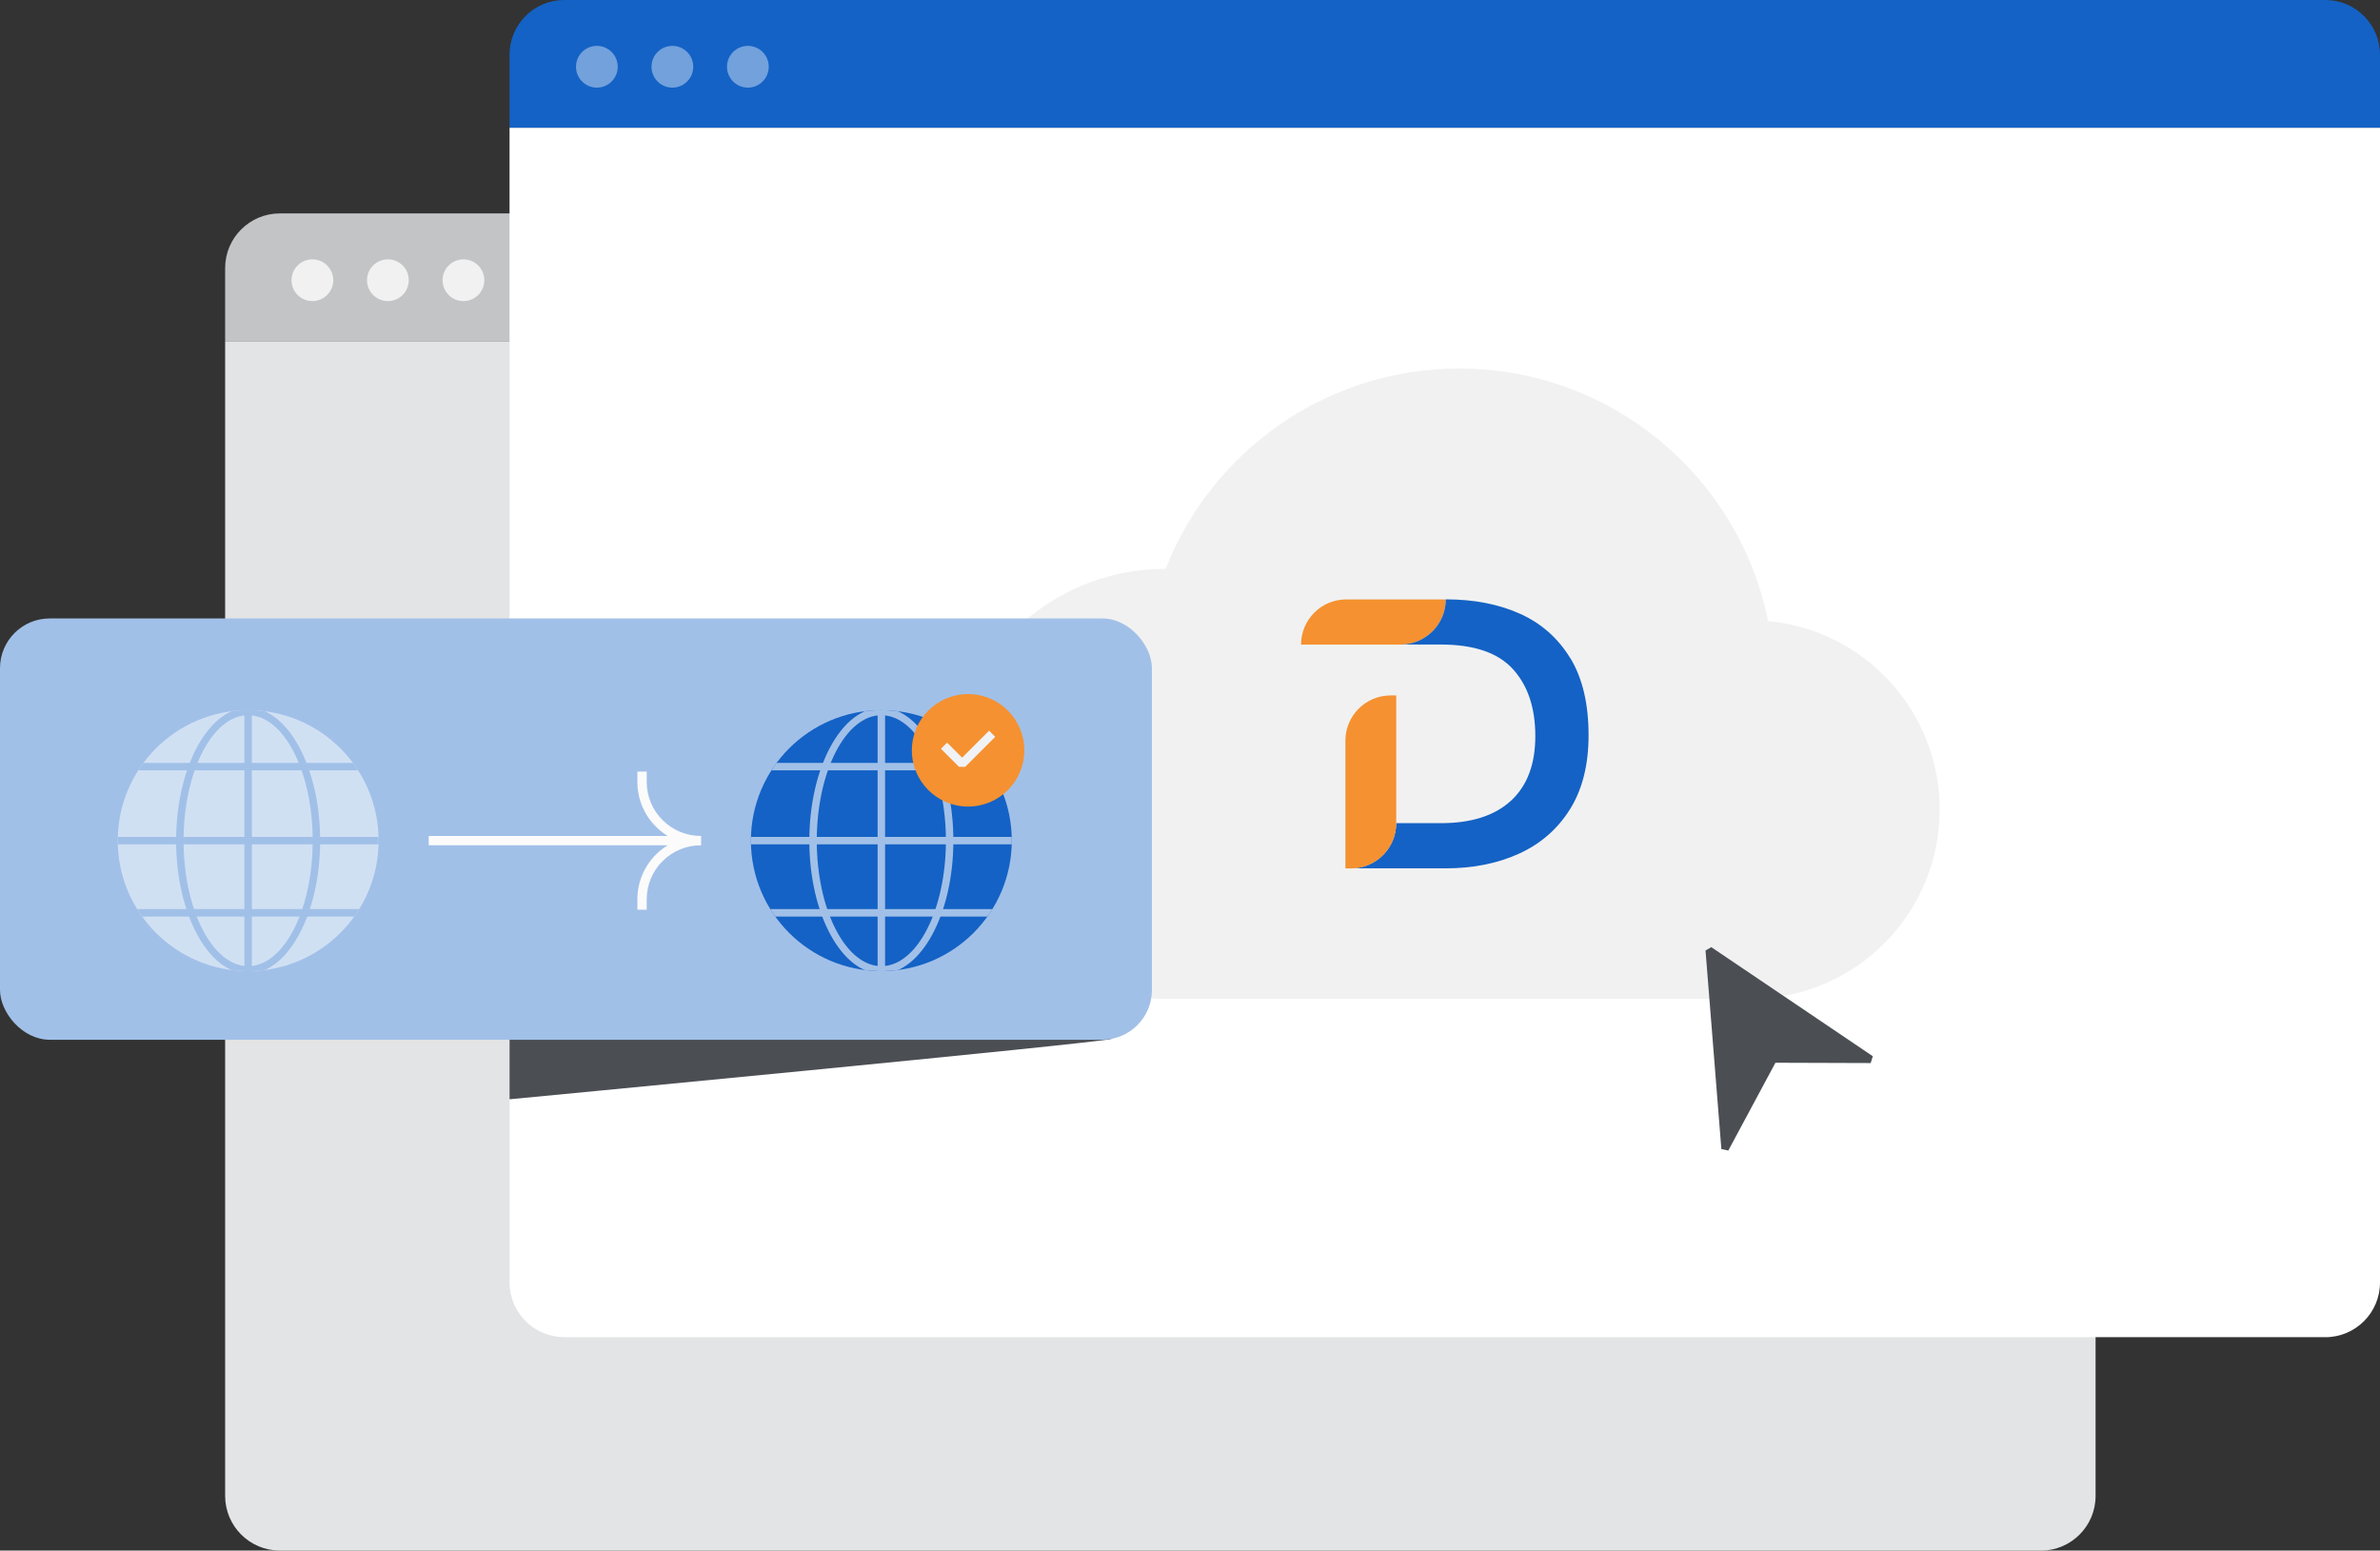 <?xml version="1.0" encoding="UTF-8"?> <svg xmlns="http://www.w3.org/2000/svg" xmlns:xlink="http://www.w3.org/1999/xlink" id="Ebene_2" data-name="Ebene 2" viewBox="0 0 383 249.49"><rect x="0" y="0" width="383" height="249.49" fill="#333333" stroke="none"/><defs><style> .cls-1 { fill: none; } .cls-2 { fill: #f1f1f1; } .cls-3 { fill: #f0f2f5; } .cls-4 { fill: #f59130; } .cls-5 { fill: #0064b0; } .cls-6 { fill: #d0e0f3; } .cls-7 { fill: #72a1dc; } .cls-8 { clip-path: url(#clippath-1); } .cls-9 { fill: #1462c5; } .cls-10 { fill: #fff; } .cls-11 { fill: #4b4f54; } .cls-12 { fill: #a1c0e8; } .cls-13 { fill: #e3e4e5; } .cls-14 { fill: #c2c4c6; } .cls-15 { clip-path: url(#clippath); } .cls-16 { fill: #fbfbfb; } </style><clipPath id="clippath"><circle class="cls-1" cx="141.83" cy="135.26" r="20.99"></circle></clipPath><clipPath id="clippath-1"><circle class="cls-1" cx="39.94" cy="135.26" r="20.99"></circle></clipPath></defs><g id="Ebene_1-2" data-name="Ebene 1"><g><path class="cls-13" d="M328.43,249.49H45.03c-4.86,0-8.8-3.94-8.8-8.8V54.89h301v185.81c0,4.86-3.94,8.8-8.8,8.8Z"></path><path class="cls-14" d="M45.03,34.34h283.4c4.86,0,8.8,3.94,8.8,8.8v11.75H36.23v-11.75c0-4.86,3.94-8.8,8.8-8.8Z"></path><g><circle class="cls-2" cx="50.27" cy="45.09" r="3.36"></circle><circle class="cls-2" cx="62.42" cy="45.09" r="3.36"></circle><circle class="cls-2" cx="74.58" cy="45.09" r="3.36"></circle></g></g><g><path class="cls-10" d="M374.2,215.15H90.8c-4.86,0-8.8-3.94-8.8-8.8V20.55h301v185.81c0,4.86-3.94,8.8-8.8,8.8Z"></path><path class="cls-9" d="M90.8,0h283.4c4.86,0,8.8,3.94,8.8,8.8v11.75H82v-11.75c0-4.86,3.94-8.8,8.8-8.8Z"></path><g><circle class="cls-7" cx="96.05" cy="10.74" r="3.36"></circle><circle class="cls-7" cx="108.2" cy="10.74" r="3.36"></circle><circle class="cls-7" cx="120.35" cy="10.74" r="3.36"></circle></g></g><path class="cls-2" d="M284.53,99.94c-4.67-23.18-25.15-40.64-49.71-40.64-21.49,0-39.86,13.37-47.24,32.24-.04,0-.08,0-.11,0-19.11,0-34.59,15.49-34.59,34.59s15.49,34.59,34.59,34.59h94.21c16.82,0,30.46-13.64,30.46-30.46,0-15.86-12.12-28.89-27.61-30.33Z"></path><g><path class="cls-4" d="M232.66,96.45h0s-16.02,0-16.02,0c-4.01,0-7.27,3.25-7.27,7.27h16.07c3.99-.03,7.22-3.27,7.22-7.27Z"></path><polygon class="cls-5" points="216.51 139.72 216.51 139.72 216.51 139.72 216.51 139.72"></polygon><path class="cls-9" d="M252.68,105.88c-1.97-3.22-4.67-5.6-8.11-7.14-3.44-1.54-7.41-2.3-11.91-2.3h0c0,4-3.23,7.24-7.22,7.27h6.45c5.32,0,9.18,1.32,11.58,3.96,2.4,2.64,3.6,6.23,3.6,10.77s-1.31,8.01-3.93,10.41c-2.62,2.4-6.37,3.6-11.26,3.6h-7.2s0,.01,0,.01c0,4.01-3.26,7.26-7.27,7.26h15.19c4.45,0,8.41-.79,11.87-2.37,3.46-1.58,6.19-3.96,8.18-7.14,1.99-3.18,2.99-7.15,2.99-11.91,0-5.06-.98-9.2-2.95-12.43Z"></path><path class="cls-4" d="M223.78,111.9c-4.01,0-7.26,3.25-7.27,7.26h0v20.57h.91c4.01,0,7.26-3.25,7.27-7.26h0v-20.57h-.91Z"></path></g><path class="cls-11" d="M82,167.3v9.58s94.88-9.04,96.88-9.72c1.82-.62-96.88.14-96.88.14Z"></path><rect class="cls-12" x="0" y="99.51" width="185.37" height="67.79" rx="8" ry="8"></rect><g><g><path class="cls-16" d="M104.07,146.38h-1.5v-1.65c0-2.73,1.06-5.3,2.99-7.23,1.93-1.93,4.5-2.99,7.23-2.99v1.5c-2.33,0-4.52.91-6.17,2.55-1.65,1.65-2.55,3.84-2.55,6.16v1.65Z"></path><path class="cls-16" d="M112.79,136.01c-2.73,0-5.29-1.06-7.23-2.99-1.93-1.93-2.99-4.5-2.99-7.22v-1.65s1.5,0,1.5,0v1.65c0,2.33.91,4.52,2.56,6.16,1.65,1.65,3.84,2.55,6.17,2.55h0v1.5h0Z"></path></g><rect class="cls-16" x="68.99" y="134.51" width="42.12" height="1.5"></rect></g><g><circle class="cls-9" cx="141.83" cy="135.26" r="20.99"></circle><g class="cls-15"><g><path class="cls-12" d="M141.83,156.66c-6.39,0-11.59-9.6-11.59-21.39s5.2-21.39,11.59-21.39,11.59,9.6,11.59,21.39-5.2,21.39-11.59,21.39ZM141.83,115.08c-5.73,0-10.39,9.06-10.39,20.19s4.66,20.19,10.39,20.19,10.39-9.06,10.39-20.19-4.66-20.19-10.39-20.19Z"></path><rect class="cls-12" x="141.23" y="114.28" width="1.2" height="41.98"></rect><rect class="cls-12" x="119.57" y="134.66" width="44.46" height="1.2"></rect><rect class="cls-12" x="122.8" y="122.75" width="37.28" height="1.2"></rect><rect class="cls-12" x="122.8" y="146.28" width="37.86" height="1.2"></rect></g></g><circle class="cls-4" cx="155.79" cy="120.73" r="9.05"></circle><polygon class="cls-3" points="155.32 123.39 154.33 123.39 151.42 120.48 152.41 119.49 154.83 121.91 159.17 117.57 160.16 118.56 155.32 123.39"></polygon></g><g><circle class="cls-6" cx="39.94" cy="135.26" r="20.99"></circle><g class="cls-8"><g><path class="cls-12" d="M39.93,156.66c-6.39,0-11.59-9.6-11.59-21.39s5.2-21.39,11.59-21.39,11.59,9.6,11.59,21.39-5.2,21.39-11.59,21.39ZM39.93,115.08c-5.73,0-10.39,9.06-10.39,20.19s4.66,20.19,10.39,20.19,10.39-9.06,10.39-20.19-4.66-20.19-10.39-20.19Z"></path><rect class="cls-12" x="39.33" y="114.28" width="1.2" height="41.98"></rect><rect class="cls-12" x="17.68" y="134.66" width="44.46" height="1.2"></rect><rect class="cls-12" x="20.91" y="122.75" width="37.28" height="1.2"></rect><rect class="cls-12" x="20.91" y="146.28" width="37.86" height="1.2"></rect></g></g></g><g><polygon class="cls-11" points="275.06 152.9 301.05 170.46 285.36 170.41 277.61 184.85 275.06 152.9"></polygon><path class="cls-11" d="M278.14,185.13l-1.13-.24-2.55-31.95.93-.54,25.99,17.55-.34,1.1-15.33-.05-7.58,14.12ZM275.76,154.1l2.29,28.67,6.79-12.64.53-.32,13.72.04-23.32-15.75Z"></path></g></g></svg> 